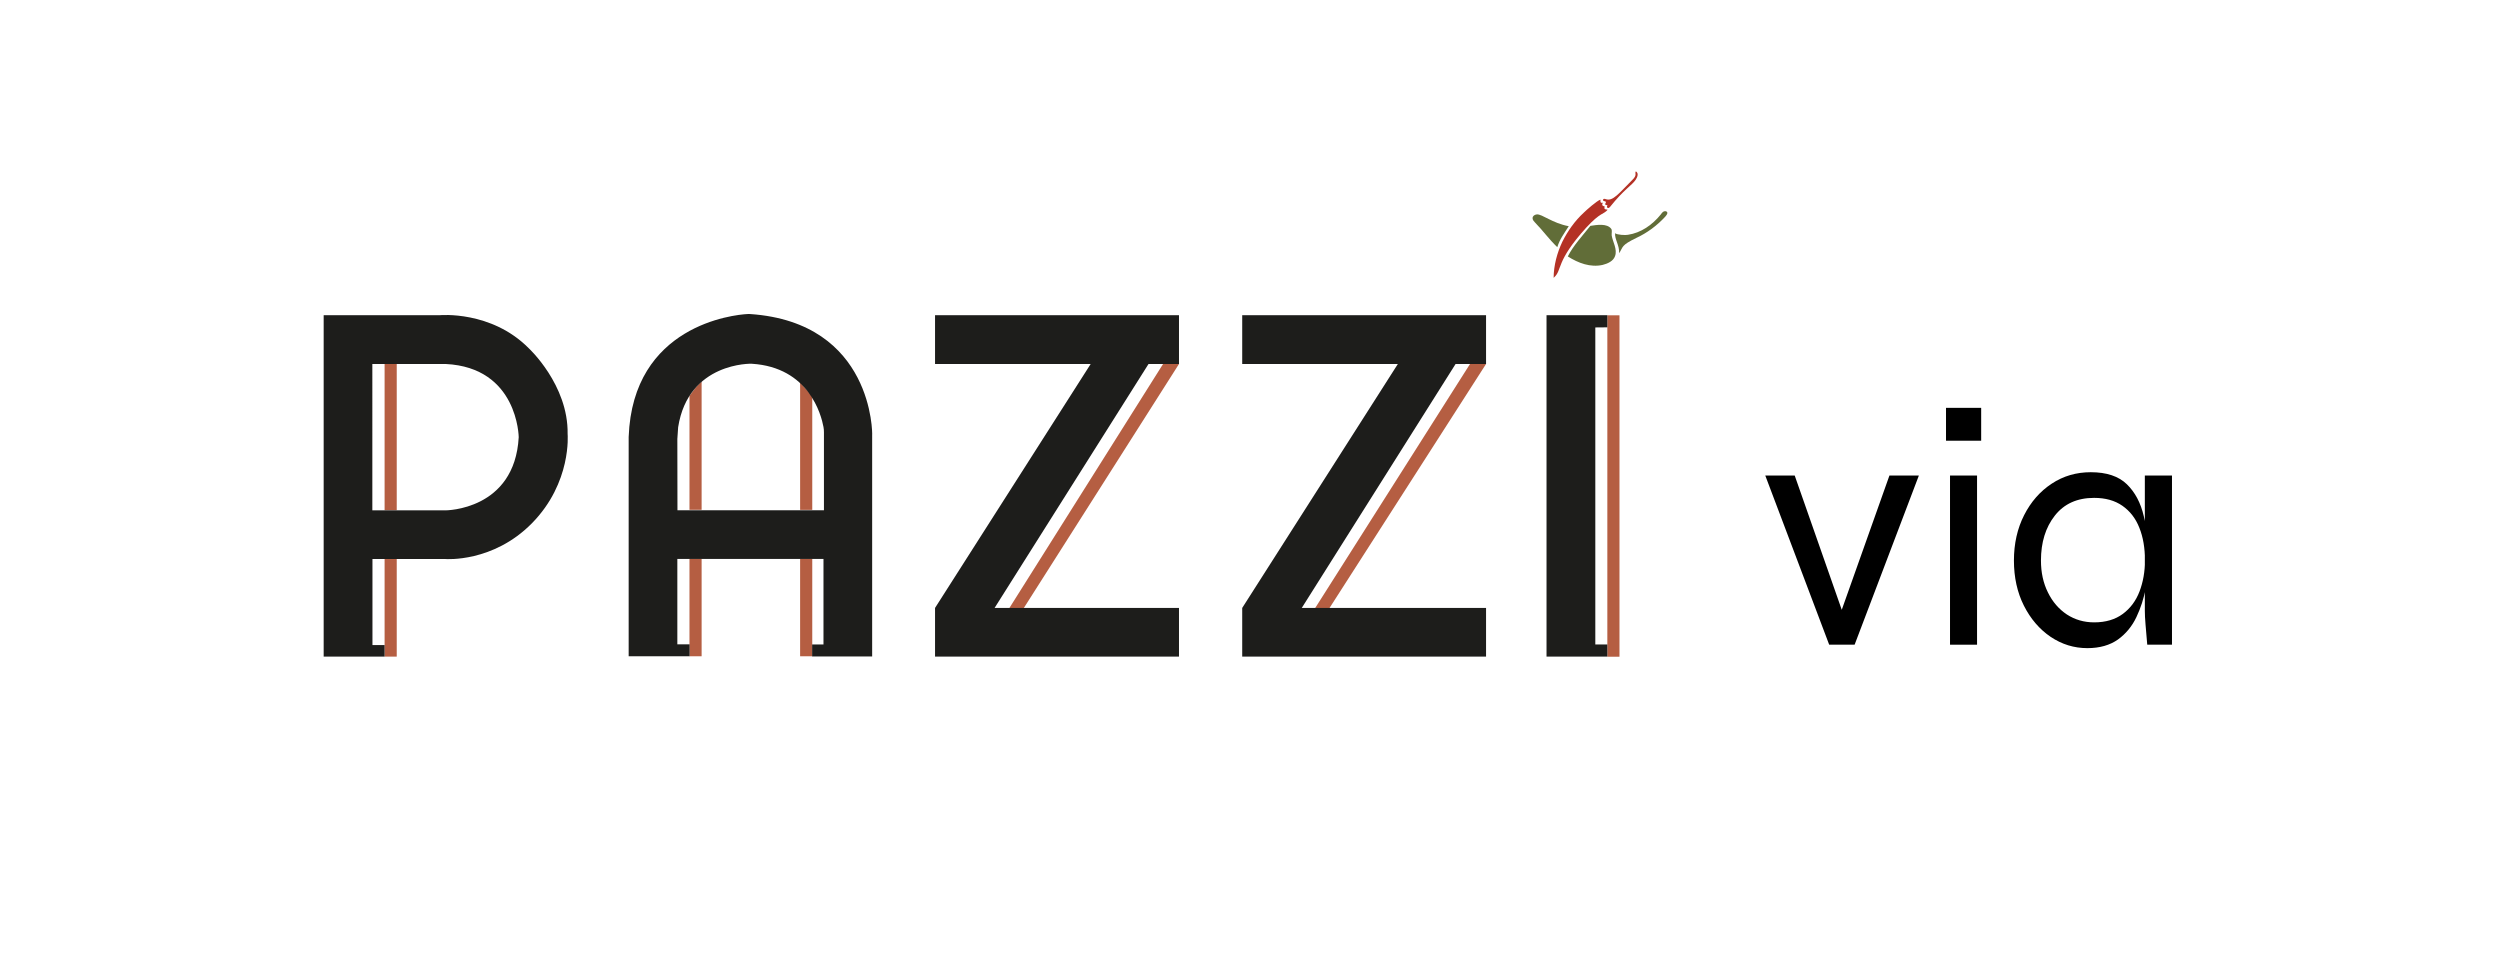 <?xml version="1.0" encoding="utf-8"?>
<!-- Generator: Adobe Illustrator 28.1.0, SVG Export Plug-In . SVG Version: 6.00 Build 0)  -->
<svg version="1.1" xmlns="http://www.w3.org/2000/svg" xmlns:xlink="http://www.w3.org/1999/xlink" x="0px" y="0px"
	 viewBox="0 0 218.28 85.04" style="enable-background:new 0 0 218.28 85.04;" xml:space="preserve">
<style type="text/css">
	.st0{fill:#FFFFFF;stroke:#000000;stroke-width:0.25;stroke-miterlimit:10;}
	.st1{fill:#B55E42;}
	.st2{fill:none;}
	.st3{fill:#1D1D1B;}
	.st4{fill:#616D38;}
	.st5{fill:#B43125;}
	.st6{fill:#92A453;}
	.st7{fill:#FDFAE2;}
	.st8{fill:#E6B986;}
	.st9{fill:#808285;}
	.st10{fill:#A7A9AC;}
	.st11{fill:#FFFFFF;}
	.st12{display:none;}
	
		.st13{clip-path:url(#SVGID_00000010275480285740780950000007442347614453368755_);fill:url(#SVGID_00000149348453550403989500000005051778730455390091_);}
</style>
<g id="General">
</g>
<g id="Repères" class="st12">
</g>
<g id="PAGE_3">
</g>
<g id="PAGE_2">
	<g>
		<g>
			<g>
				<rect x="33.58" y="31.77" class="st1" width="1.06" height="12.78"/>
				<rect x="33.58" y="48.81" class="st1" width="1.06" height="8.52"/>
				<rect x="60.2" y="48.78" class="st1" width="1.06" height="8.52"/>
				<path class="st1" d="M61.26,33.31c0,0-0.33,0.29-0.65,0.7c-0.31,0.4-0.41,0.56-0.41,0.56v9.94h1.06V33.31z"/>
				<rect x="69.86" y="48.78" class="st1" width="1.06" height="8.52"/>
				<polygon class="st1" points="69.86,44.52 70.92,44.52 70.92,34.6 69.86,33.38 				"/>
				<polygon class="st1" points="88.11,53.12 89.37,53.12 102.94,31.78 101.55,31.78 				"/>
				<polygon class="st1" points="114.81,53.12 116.06,53.12 129.75,31.78 128.35,31.78 				"/>
				<rect x="140.34" y="27.53" class="st1" width="1.06" height="29.81"/>
			</g>
			<rect x="20.1" y="9.81" class="st2" width="135.03" height="65.75"/>
			<g>
				<polygon class="st3" points="139.29,56.27 139.29,28.59 140.34,28.58 140.34,27.52 135.03,27.52 135.03,57.33 140.34,57.33 
					140.34,56.27 				"/>
				<polygon class="st3" points="108.46,31.78 122.05,31.78 108.46,53.08 108.46,57.33 129.75,57.33 129.75,53.08 113.66,53.08 
					127.09,31.78 129.75,31.78 129.75,27.52 108.46,27.52 				"/>
				<polygon class="st3" points="81.64,31.78 95.23,31.78 81.64,53.08 81.64,57.33 102.94,57.33 102.94,53.08 86.84,53.08 
					100.28,31.78 102.94,31.78 102.94,27.52 81.64,27.52 				"/>
				<path class="st3" d="M65.5,27.42c-0.08-0.01-0.16,0-0.24,0c-1.18,0.06-10.02,0.97-10.37,10.74V57.3h5.32l0-1.04h-1.07v-7.46
					h12.76v7.47h-0.99v1.05h5.24V37.97C76.17,37.97,76.28,28.16,65.5,27.42z M71.94,44.55H59.15l-0.01-6.22
					c0.02-0.18,0.07-1.03,0.07-1.03c0.89-5.7,6.43-5.55,6.43-5.54c4.98,0.31,6.06,4.44,6.26,5.52c0.03,0.15,0.04,0.3,0.04,0.46
					V44.55z"/>
				<path class="st3" d="M46.15,30.39c-3.27-3.29-7.74-2.87-7.74-2.87H28.26v29.81h5.32v-1.01h-1.06v-7.51h6.39
					c0,0,4.13,0.33,7.53-3.12c3.5-3.56,3.12-7.8,3.12-7.8C49.63,33.59,46.15,30.39,46.15,30.39z M38.9,44.56h-6.39V31.78h6.39
					c6.33,0.3,6.39,6.39,6.39,6.39C44.94,44.56,38.9,44.56,38.9,44.56z"/>
			</g>
			<g>
				<path class="st4" d="M141.02,20.36c0.15,0.15,0.93,0.19,1.12,0.14c1.14-0.17,2.13-0.86,2.87-1.78c0.05-0.08,0.12-0.16,0.19-0.22
					c0.21-0.13,0.4-0.03,0.38,0.12c-0.02,0.14-0.22,0.33-0.29,0.41c-0.68,0.71-1.49,1.31-2.39,1.73c-1.39,0.67-1.16,0.79-1.53,1.35
					C141.41,21.43,140.96,20.86,141.02,20.36z"/>
				<path class="st4" d="M138.86,19.72c0.58-0.09,1.46-0.23,1.82,0.26c0.1,0.13,0.02,0.4,0.04,0.58c0.09,0.57,0.52,1.21,0.29,1.81
					c-0.15,0.43-0.64,0.65-1.08,0.76c-1.07,0.24-2.13-0.16-3.04-0.74C137.35,21.46,138.19,20.56,138.86,19.72z"/>
				<path class="st4" d="M134.19,18.72c0.45-0.04,1.36,0.77,2.78,1.03c-0.38,0.6-0.79,1.14-1,1.83c-0.76-0.73-1.23-1.42-1.96-2.17
					C133.59,19.01,133.92,18.74,134.19,18.72z"/>
				<path class="st5" d="M138.28,18.57c0.22-0.22,1.17-1.06,1.46-1.14c0.01,0.11-0.07,0.33,0.21,0.27
					c-0.16,0.29,0.07,0.29,0.16,0.33c-0.09,0.31,0.1,0.23,0.21,0.27l0.04,0.02c-0.35,0.42-0.6,0.18-1.87,1.56
					c-2.7,2.99-2.06,3.67-2.8,4.34c-0.01,0.02-0.04,0.03-0.04,0.03c0.01-1.08,0.3-2.17,0.76-3.14
					C136.89,20.16,137.48,19.31,138.28,18.57z"/>
				<path class="st5" d="M140.58,18.06c-0.16,0.19-0.35,0.11-0.23-0.17c-0.06,0.03-0.16,0.03-0.19-0.03
					c-0.02-0.06,0.04-0.16,0.07-0.23c-0.07-0.08-0.3-0.05-0.27-0.19c0.02-0.04,0.06-0.08,0.11-0.08c0.05,0,0.09,0.01,0.14,0.03
					c0.61,0.21,1.11-0.48,2.33-1.7c0.44-0.43,0.16-0.55,0.29-0.73c0.28,0.17,0.13,0.52-0.02,0.74
					C142.49,16.18,141.78,16.55,140.58,18.06z"/>
			</g>
		</g>
	</g>
	<g>
		<path d="M161.16,54.25h-0.71l4.52-12.73h2.57l-5.61,14.77h-2.22l-5.58-14.77h2.57L161.16,54.25z"/>
		<path d="M172.98,35.61v2.87h-3.07v-2.87H172.98z M170.26,41.52h2.36v14.77h-2.36V41.52z"/>
		<path d="M182.25,56.59c-1.16,0-2.23-0.33-3.21-0.99c-0.97-0.66-1.75-1.57-2.33-2.72c-0.58-1.15-0.87-2.47-0.87-3.94
			c0-1.48,0.3-2.8,0.89-3.96c0.59-1.16,1.39-2.08,2.41-2.75c1.01-0.67,2.15-1,3.41-1c1.38,0,2.43,0.35,3.15,1.05
			c0.72,0.7,1.21,1.63,1.48,2.79c0.27,1.16,0.4,2.45,0.4,3.87c0,0.75-0.08,1.56-0.24,2.44c-0.16,0.88-0.43,1.71-0.81,2.51
			c-0.38,0.8-0.92,1.45-1.61,1.95C184.22,56.33,183.34,56.59,182.25,56.59z M182.85,54.34c1,0,1.84-0.25,2.5-0.74
			c0.66-0.49,1.15-1.15,1.46-1.97c0.31-0.82,0.47-1.72,0.47-2.7c0-1.08-0.16-2.03-0.49-2.85c-0.32-0.82-0.82-1.46-1.48-1.92
			c-0.66-0.46-1.48-0.69-2.47-0.69c-1.48,0-2.62,0.52-3.43,1.55c-0.81,1.03-1.21,2.34-1.21,3.92c0,1.04,0.2,1.97,0.61,2.79
			c0.4,0.82,0.96,1.46,1.65,1.92C181.17,54.11,181.96,54.34,182.85,54.34z M187.28,41.52h2.36v14.77h-2.16
			c-0.06-0.71-0.11-1.3-0.15-1.77c-0.04-0.47-0.06-0.87-0.06-1.18V41.52z"/>
	</g>
</g>
<g id="Dimensions">
</g>
</svg>

